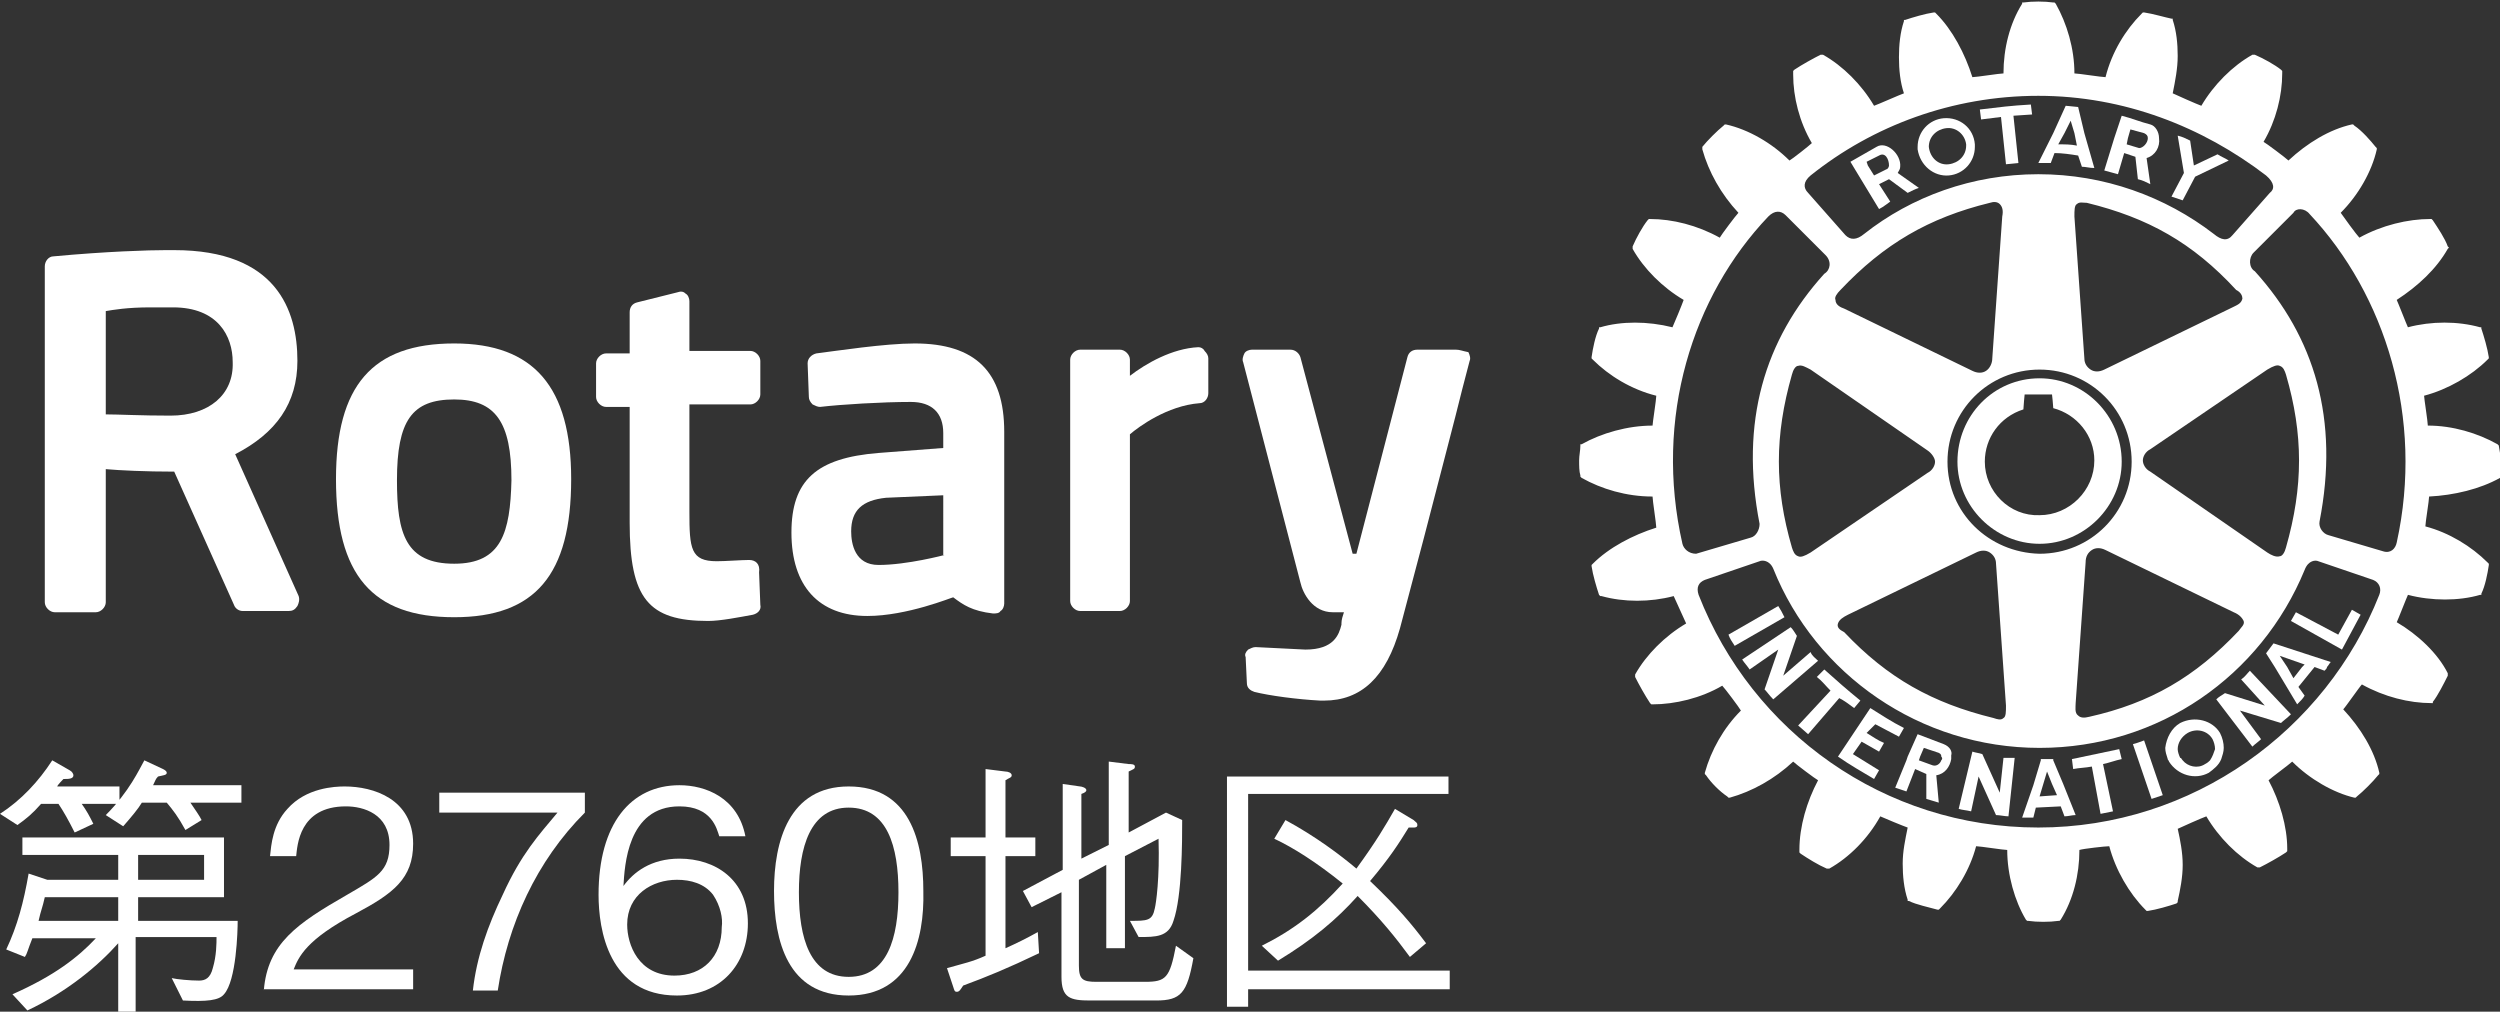 <?xml version="1.0" encoding="utf-8"?>
<!-- Generator: Adobe Illustrator 22.1.0, SVG Export Plug-In . SVG Version: 6.00 Build 0)  -->
<svg version="1.1" xmlns="http://www.w3.org/2000/svg" xmlns:xlink="http://www.w3.org/1999/xlink" x="0px" y="0px"
	 viewBox="0 0 200.9 81.3" style="enable-background:new 0 0 200.9 81.3;" xml:space="preserve">
<rect x="0" y="0" width="200.9" height="81.3" fill="#333333" stroke="none"/>
<style type="text/css">
	.st0{fill:none;}
	.st1{fill:#FFFFFF;}
</style>
<g id="レイヤー_2">
</g>
<g id="レイヤー_1">
	<path class="st0" d="M172.6,11.1c0-0.2-0.1-0.4-0.3-0.4c-0.4-0.1-0.7-0.2-1.1-0.3l-0.2,0.7l-0.1,0.4l1,0.3
		C172.2,11.9,172.6,11.5,172.6,11.1z"/>
	<path class="st0" d="M141.4,42c-1.6-8.2,0.4-14.8,5.2-20.1c0.5-0.3,0.5-1.1,0.1-1.5l-3.2-3.2c-0.3-0.4-0.9-0.4-1.4,0.1
		c-6.1,6.4-9.2,16.3-6.9,26.3c0.1,0.5,0.5,0.8,1.1,0.7l4.4-1.3C141.1,42.9,141.4,42.5,141.4,42z"/>
	<path class="st0" d="M166.6,10.7l-0.3-1l-0.5,1l-0.4,0.8c0.5,0,1,0.1,1.5,0.1L166.6,10.7z"/>
	<path class="st0" d="M183.3,44.7c0.2-0.1,0.4-0.3,0.5-0.7c1.4-4.9,1.4-9.1,0-13.9c-0.1-0.3-0.2-0.6-0.5-0.7c-0.3-0.1-0.6,0-1,0.3
		l-9.4,6.4c-0.4,0.2-0.6,0.6-0.6,0.9c0,0.3,0.2,0.7,0.6,0.9l9.4,6.4C182.6,44.6,182.9,44.8,183.3,44.7z"/>
	<path class="st0" d="M68.5,42.7c0,1,0.3,2.7,2.2,2.7c2.2,0,5.2-0.8,5.3-0.8v-4.8L71.2,40C69.4,40.2,68.5,41.1,68.5,42.7z"/>
	<path class="st0" d="M156.6,13.3c0.8-0.1,1.4-0.7,1.4-1.5c0,0,0-0.1,0-0.1c-0.1-0.8-0.8-1.4-1.6-1.3c-0.8,0.1-1.4,0.7-1.4,1.5v0.1
		C155.1,12.8,155.8,13.4,156.6,13.3z"/>
	<path class="st0" d="M144.4,29.4c-0.2,0.1-0.4,0.3-0.5,0.7c-1.4,4.9-1.4,9.1,0,13.9c0.1,0.3,0.2,0.6,0.5,0.7c0.2,0.1,0.6,0,1-0.3
		l9.4-6.4c0.3-0.2,0.6-0.6,0.6-0.9c0-0.4-0.2-0.7-0.6-0.9l-9.4-6.4C145.1,29.5,144.7,29.3,144.4,29.4z"/>
	<path class="st0" d="M167.8,16.3c-0.3-0.1-0.6-0.1-0.8,0.1c-0.2,0.2-0.3,0.5-0.2,1l0.8,11.4c0,0.4,0.2,0.8,0.5,0.9
		c0.3,0.2,0.7,0.1,1.1,0l10.3-5c0.3-0.2,0.7-0.3,0.8-0.7c0,0,0-0.1,0-0.1c0-0.2-0.1-0.4-0.4-0.7C176.3,19.5,172.7,17.5,167.8,16.3z"
		/>
	<path class="st0" d="M150.6,14.1l1-0.5c0.1,0,0.1-0.2,0.2-0.3c0-0.4-0.3-1-0.8-0.8c-0.4,0.2-0.6,0.3-1,0.5l0.1,0.2L150.6,14.1z"/>
	<polygon class="st0" points="184.4,54.5 185,53.7 185.2,53.4 183.3,52.8 183.9,53.7 	"/>
	<path class="st0" d="M175.7,58.8c-0.5,0.3-0.8,0.8-0.8,1.3c0,0.2,0.1,0.5,0.2,0.7c0,0.1,0.1,0.1,0.2,0.2c0.4,0.5,1.2,0.7,1.8,0.3
		c0.2-0.1,0.3-0.2,0.4-0.3c0.2-0.3,0.4-0.6,0.4-1c0-0.3-0.1-0.5-0.2-0.8C177.3,58.7,176.4,58.4,175.7,58.8z"/>
	<path class="st0" d="M184.3,17.2l-3.2,3.2c-0.5,0.5-0.4,1.2,0.1,1.5c4.8,5.3,6.8,11.9,5.2,20.1c0,0.5,0.3,1,0.7,1.1l4.4,1.3
		c0.6,0.2,1-0.2,1.1-0.7c2.3-10.1-0.8-19.9-6.9-26.4C185.2,16.7,184.5,16.8,184.3,17.2z"/>
	<path class="st0" d="M190.7,46.7l-4.4-1.5c-0.2-0.1-0.8-0.1-1.1,0.7c-3.5,8.5-11.8,14.3-21.3,14.3c-9.6,0-18-5.9-21.4-14.4
		c-0.3-0.6-0.9-0.6-1.1-0.6l-4.4,1.5c-0.5,0.2-0.8,0.6-0.5,1.2c4.3,10.9,14.9,18.7,27.3,18.7c12.4,0,23.1-7.8,27.4-18.7
		C191.4,47.3,191.2,46.8,190.7,46.7z M138.9,51l4-2.3c0.2,0.3,0.3,0.5,0.5,0.9l-4,2.3C139.2,51.6,139,51.3,138.9,51z M142.5,56.2
		c-0.3-0.2-0.5-0.5-0.7-0.8l1.1-3.2l-2.3,1.6c-0.2-0.3-0.4-0.5-0.6-0.8l3.9-2.6c0.2,0.3,0.3,0.4,0.5,0.7l-1.1,3.2l2.2-1.9
		c0.2,0.2,0.4,0.4,0.6,0.6L142.5,56.2z M144.6,58.3l2.6-2.8c-0.4-0.4-0.7-0.7-1.1-1.1l0.6-0.6c1,0.9,1.8,1.6,2.9,2.5l-0.5,0.6
		c-0.4-0.3-0.8-0.6-1.2-0.9l-2.5,2.9L144.6,58.3z M151.2,60.5l-1.4-0.8l-0.7,1l2.1,1.3l-0.4,0.7c-1-0.6-1.9-1.1-2.9-1.8l2.6-3.9
		c0.8,0.6,1.7,1.1,2.7,1.6l-0.4,0.7c-0.7-0.3-1.3-0.7-1.9-1l-0.6,0.8c0.5,0.3,1,0.6,1.4,0.8L151.2,60.5z M157,61.1
		c-0.1,0.6-0.5,1.3-1.2,1.3l0.2,2.2c-0.3-0.1-0.7-0.2-1-0.3l0-2l-0.9-0.4l-0.7,1.8c-0.3-0.1-0.6-0.2-0.9-0.3l0.9-2.2l0.1-0.3
		l0.8-1.8l2.1,0.8c0.5,0.2,0.7,0.6,0.7,1V61.1z M161.3,65.7c-0.4,0-0.7-0.1-1-0.1l-1.4-3.1l-0.6,2.8c-0.3-0.1-0.7-0.1-1-0.2l1.1-4.6
		c0.3,0.1,0.5,0.1,0.8,0.2l1.4,3.1l0.3-2.8c0.3,0,0.6,0,0.9,0L161.3,65.7z M165.9,65.6l-0.3-0.8l-2,0.1l-0.2,0.8c-0.3,0-0.6,0-0.9,0
		l0.9-2.6l0.6-2l0-0.1l1,0l0.1,0.1l0.8,1.9l1,2.5C166.5,65.5,166.2,65.6,165.9,65.6z M169.8,65.1l-1,0.2l-0.7-3.8
		c-0.5,0.1-1,0.1-1.5,0.2l-0.1-0.8c1.3-0.2,2.4-0.5,3.8-0.8l0.2,0.8c-0.5,0.1-1,0.2-1.5,0.4L169.8,65.1z M173,64.2l-1.5-4.4
		c0.4-0.1,0.6-0.2,1-0.3l1.5,4.4C173.6,64,173.3,64.1,173,64.2z M178.5,61.1c-0.2,0.4-0.5,0.8-1,1.1c-1.1,0.6-2.5,0.3-3.2-0.9
		c0-0.1-0.1-0.1-0.1-0.2c-0.1-0.3-0.2-0.6-0.2-0.9c0-0.8,0.4-1.6,1.2-2c1.1-0.6,2.5-0.3,3.2,0.9c0.2,0.3,0.3,0.8,0.3,1.2
		C178.7,60.5,178.7,60.8,178.5,61.1z M183.2,58.1l-3.3-1l1.7,2.3c-0.2,0.2-0.5,0.4-0.7,0.6l-2.8-3.8c0.2-0.2,0.4-0.3,0.7-0.5l3.2,1
		l-1.9-2.1c0.2-0.2,0.4-0.5,0.6-0.6l3.3,3.5C183.8,57.7,183.5,57.9,183.2,58.1z M187.1,53.7c-0.1,0.1-0.2,0.2-0.2,0.3l-0.8-0.3
		l-1.3,1.6l0.5,0.7c-0.2,0.2-0.4,0.4-0.6,0.7l-1.8-3l-0.7-1.1l0.7-0.8l4.6,1.5C187.3,53.4,187.2,53.5,187.1,53.7z M188.2,52.2
		l-4.1-2.3l0.4-0.8l3.4,1.9l1.1-2l0.7,0.4L188.2,52.2z"/>
	<polygon class="st0" points="164.5,62.1 164.2,63.1 163.9,64 165.2,64 164.9,63.1 	"/>
	<path class="st0" d="M148.3,18.9c0.4,0.5,0.9,0.4,1.5-0.1c3.8-3,8.8-4.8,14-4.8c5.3,0,10.2,1.8,14.1,4.8c0.6,0.4,1.1,0.5,1.5,0.1
		l3-3.4c0.3-0.4,0.3-0.9-0.3-1.4c-5.1-4-11.4-6.4-18.3-6.4c-6.9,0-13.3,2.5-18.3,6.4c-0.7,0.5-0.6,1.1-0.3,1.4L148.3,18.9z
		 M175,10.7c0.4,0.2,0.6,0.2,1,0.4l0.3,2l1.9-0.9c0.3,0.2,0.6,0.3,0.9,0.5l-2.7,1.3l-1,1.9l-0.9-0.5l1-1.9L175,10.7z M170,11.1
		l0.6-1.8c0.8,0.2,1.6,0.5,2.3,0.7c0.4,0.1,0.7,0.6,0.7,1.1c0,0.7-0.3,1.5-1,1.6l0.3,2.1c-0.3-0.1-0.6-0.2-1-0.4l-0.2-1.8l-0.9-0.3
		l-0.4,1.6c-0.4-0.1-0.7-0.2-1.1-0.3L170,11.1z M164.9,10.7l1-2.2l1,0.1l0.5,2.1l0.8,2.8c-0.3-0.1-0.6-0.1-1-0.1l-0.3-0.9
		c-0.7-0.1-1.3-0.1-1.9-0.2l-0.4,0.8c-0.4,0-0.6,0-1,0L164.9,10.7z M163.3,8.4l0.1,0.8l-1.5,0.1l0.4,3.8l-1,0.1l-0.4-3.8l-1.5,0.2
		l-0.1-0.8C160.9,8.6,161.6,8.5,163.3,8.4z M154.1,11.8c0-1.2,0.9-2.2,2.1-2.3c1.3-0.1,2.4,0.8,2.5,2.1v0.2c0,1.2-0.9,2.2-2.1,2.3
		c-1.2,0.1-2.4-0.8-2.5-2.1V11.8z M150.8,11.6c0.8-0.5,2,0.7,1.9,1.6c0,0.2-0.1,0.3-0.2,0.5l1.7,1.2c-0.3,0.1-0.6,0.3-0.9,0.4
		l-1.5-1.1l-0.8,0.4l0.9,1.4c-0.3,0.2-0.5,0.3-0.9,0.6l-2-3.5l-0.3-0.5C149.4,12.4,150.1,12,150.8,11.6z"/>
	<path class="st0" d="M155.8,60.5l-1.2-0.4l-0.3,0.7l-0.1,0.3l0,0l1.1,0.4c0.3,0.1,0.6-0.1,0.7-0.4c0-0.1,0.1-0.2,0-0.3
		C156,60.7,156,60.6,155.8,60.5z"/>
	<path class="st0" d="M168.3,37.1c0-2-1.4-3.8-3.3-4.2c0-0.2-0.1-1.1-0.1-1.1h-2.2c0,0-0.1,1-0.1,1.2c-1.8,0.6-3.1,2.2-3.1,4.2
		c0,2.4,2,4.4,4.4,4.4C166.3,41.5,168.3,39.5,168.3,37.1z"/>
	<path class="st0" d="M171.2,37.1c0-4.1-3.3-7.4-7.4-7.4c-4.1,0-7.4,3.3-7.4,7.4c0,4.1,3.3,7.4,7.4,7.4
		C167.9,44.4,171.2,41.2,171.2,37.1z M157.2,37.1c0-3.7,3-6.7,6.6-6.7c3.7,0,6.6,3,6.6,6.7c0,3.7-3,6.6-6.6,6.6
		C160.2,43.7,157.2,40.7,157.2,37.1z"/>
	<path class="st0" d="M160.1,57.8c0.3,0.1,0.6,0.1,0.8,0c0.2-0.2,0.3-0.5,0.2-1c0,0-0.8-11.4-0.8-11.4c0-0.4-0.2-0.8-0.5-0.9
		c-0.3-0.2-0.7-0.2-1.1,0l-10.3,5c-0.4,0.2-0.7,0.4-0.8,0.7c0,0,0,0.1,0,0.1c0,0.2,0.1,0.4,0.4,0.7
		C151.6,54.6,155.1,56.7,160.1,57.8z"/>
	<path class="st0" d="M36.5,32c-3.4,0-4.6,1.7-4.6,6.5c0,4.4,0.7,6.7,4.6,6.7c3.8,0,4.6-2.5,4.6-6.7C41,33.8,39.7,32,36.5,32z"/>
	<path class="st0" d="M13.9,24.7h-1.8c-2,0-3.1,0.1-3.6,0.3v8.3c0.9,0.1,2.7,0.2,5.2,0.1c3.1,0,5.1-1.7,5.1-4.3
		C18.8,26.9,17.5,24.7,13.9,24.7z"/>
	<path class="st0" d="M158.5,29.8c0.4,0.2,0.8,0.2,1.1,0c0.3-0.2,0.5-0.5,0.5-1l0.8-11.4c0-0.6,0-0.9-0.2-1
		c-0.2-0.2-0.5-0.1-0.8-0.1c-4.9,1.2-8.5,3.3-12,7c-0.3,0.3-0.4,0.6-0.4,0.8c0,0.3,0.4,0.5,0.8,0.7L158.5,29.8z"/>
	<path class="st0" d="M167.8,57.7c4.9-1.2,8.5-3.3,12-6.9c0.2-0.2,0.4-0.5,0.4-0.8c-0.1-0.3-0.3-0.5-0.8-0.7l-10.3-5
		c-0.4-0.2-0.8-0.2-1.1,0c-0.3,0.2-0.5,0.5-0.5,1l-0.8,11.4c0,0.4-0.1,0.8,0.2,1C167.1,57.8,167.4,57.8,167.8,57.7z"/>
	<path class="st1" d="M36.5,27.6c-6.6,0-9.5,3.4-9.5,10.9c0,7.7,2.9,11.1,9.5,11.1c6.5,0,9.4-3.4,9.4-11.1
		C45.9,31.1,42.9,27.6,36.5,27.6z M36.5,45.3c-3.9,0-4.6-2.4-4.6-6.7c0-4.8,1.2-6.5,4.6-6.5c3.3,0,4.6,1.8,4.6,6.5
		C41,42.8,40.3,45.3,36.5,45.3z"/>
	<path class="st1" d="M96.3,27.9c-2.1,0.1-4.2,1.3-5.5,2.3v-1.3c0-0.4-0.4-0.8-0.8-0.8h-3.2c-0.4,0-0.8,0.4-0.8,0.8v19.4
		c0,0.4,0.4,0.8,0.8,0.8H90c0.4,0,0.8-0.4,0.8-0.8V34.9c0.7-0.6,3-2.3,5.6-2.5c0.4,0,0.7-0.4,0.7-0.8v-2.8c0-0.2-0.1-0.4-0.3-0.6
		C96.7,28,96.5,27.9,96.3,27.9z"/>
	<path class="st1" d="M73.5,27.6c-2.4,0-6.3,0.6-7.9,0.8c-0.4,0.1-0.7,0.4-0.7,0.8l0.1,2.7c0,0.2,0.1,0.4,0.3,0.6
		c0.2,0.1,0.4,0.2,0.6,0.2c1.7-0.2,5-0.4,7.3-0.4c1.7,0,2.6,0.9,2.6,2.5V36l-5.2,0.4c-5,0.4-7,2.2-7,6.4c0,4.3,2.2,6.7,6.1,6.7
		c3.2,0,6.8-1.5,6.9-1.5c0.8,0.6,1.5,1.1,3.2,1.3c0.2,0,0.5,0,0.6-0.2c0.2-0.1,0.3-0.4,0.3-0.6V34.7C80.7,29.9,78.4,27.6,73.5,27.6z
		 M75.9,44.6c0,0-3,0.8-5.3,0.8c-1.9,0-2.2-1.7-2.2-2.7c0-1.7,0.9-2.5,2.8-2.7l4.6-0.2V44.6z"/>
	<path class="st1" d="M18.9,36.5c3.3-1.7,5-4.1,5-7.5c0-4.1-1.7-8.9-9.9-8.9c0,0-0.2,0-0.7,0c-1.3,0-4.7,0.1-9,0.5
		c-0.4,0-0.7,0.4-0.7,0.8v27c0,0.4,0.4,0.8,0.8,0.8h3.3c0.4,0,0.8-0.4,0.8-0.8V37.7c1.1,0.1,3.2,0.2,5.5,0.2l4.8,10.7
		c0.1,0.3,0.4,0.5,0.7,0.5h3.7c0.3,0,0.5-0.1,0.7-0.4c0.1-0.2,0.2-0.5,0.1-0.8L18.9,36.5z M13.7,33.4c-2.4,0-4.2-0.1-5.2-0.1V25
		c0.6-0.1,1.7-0.3,3.6-0.3h1.8c3.6,0,4.8,2.3,4.8,4.4C18.8,31.7,16.8,33.4,13.7,33.4z"/>
	<path class="st1" d="M117,28.1h-3.1c-0.4,0-0.7,0.2-0.8,0.6L109,44.5h-0.3l-4.2-15.8c-0.1-0.3-0.4-0.6-0.8-0.6h-3.1
		c-0.2,0-0.5,0.1-0.6,0.3c-0.1,0.2-0.2,0.5-0.1,0.7l4.6,17.7c0.2,0.9,1,2.4,2.6,2.4h0.9c-0.1,0.3-0.2,0.6-0.2,0.9l0,0.1
		c-0.2,0.8-0.6,2-2.9,2l-4-0.2c-0.2,0-0.4,0.1-0.6,0.2c-0.2,0.2-0.3,0.4-0.2,0.6l0.1,2.1c0,0.4,0.3,0.6,0.6,0.7
		c1.2,0.3,3.4,0.6,5.3,0.7c0.1,0,0.2,0,0.3,0c3,0,5-1.9,6.1-5.8c1.2-4.5,2.7-10.2,3.8-14.5c0.5-1.9,0.9-3.5,1.2-4.7l0.6-2.3
		c0.1-0.2,0-0.5-0.1-0.7C117.5,28.2,117.3,28.1,117,28.1z"/>
	<path class="st1" d="M60.2,45c-0.6,0-1.9,0.1-2.6,0.1c-2.1,0-2.2-1-2.2-4v-8.6h4.9c0.4,0,0.8-0.4,0.8-0.8v-2.7
		c0-0.4-0.4-0.8-0.8-0.8h-4.9v-4c0-0.2-0.1-0.5-0.3-0.6c-0.2-0.2-0.4-0.2-0.7-0.1l-3.2,0.8c-0.4,0.1-0.6,0.4-0.6,0.8v3.3h-1.9
		c-0.4,0-0.8,0.4-0.8,0.8v2.7c0,0.4,0.4,0.8,0.8,0.8h1.9v9.3c0,6.1,1.5,7.9,6.3,7.9c1,0,2.5-0.3,3.6-0.5c0.4-0.1,0.7-0.4,0.6-0.8
		l-0.1-2.6C61.1,45.3,60.7,45,60.2,45z"/>
	<path class="st1" d="M165,61.1L165,61l-1,0l0,0.1l-0.6,2l-0.9,2.6c0.3,0,0.6,0,0.9,0l0.2-0.8l2-0.1l0.3,0.8c0.3,0,0.6-0.1,0.9-0.1
		l-1-2.5L165,61.1z M163.9,64l0.3-1l0.3-1l0.4,1l0.4,0.9L163.9,64z"/>
	<path class="st1" d="M170.3,60.2c-1.4,0.3-2.4,0.5-3.8,0.8l0.1,0.8c0.5-0.1,1-0.1,1.5-0.2l0.7,3.8l1-0.2l-0.8-3.8
		c0.5-0.1,1-0.3,1.5-0.4L170.3,60.2z"/>
	<path class="st1" d="M170.5,37.1c0-3.7-3-6.7-6.6-6.7c-3.7,0-6.6,3-6.6,6.7c0,3.6,3,6.6,6.6,6.6C167.5,43.7,170.5,40.7,170.5,37.1z
		 M159.5,37.1c0-1.9,1.2-3.6,3.1-4.2c0-0.2,0.1-1.2,0.1-1.2h2.2c0,0,0.1,0.9,0.1,1.1c1.9,0.5,3.3,2.2,3.3,4.2c0,2.4-2,4.4-4.4,4.4
		C161.5,41.5,159.5,39.5,159.5,37.1z"/>
	<path class="st1" d="M150.7,58.2c0.6,0.3,1.3,0.7,1.9,1l0.4-0.7c-1-0.5-1.9-1.1-2.7-1.6l-2.6,3.9c1,0.7,1.9,1.2,2.9,1.8l0.4-0.7
		l-2.1-1.3l0.7-1l1.4,0.8l0.4-0.7c-0.5-0.2-0.9-0.5-1.4-0.8L150.7,58.2z"/>
	<path class="st1" d="M156.2,59.8l-2.1-0.8l-0.8,1.8l-0.1,0.3l-0.9,2.2c0.3,0.1,0.6,0.2,0.9,0.3l0.7-1.8l0.9,0.4l0,2
		c0.3,0.1,0.7,0.2,1,0.3l-0.2-2.2c0.7-0.1,1.1-0.7,1.2-1.3v-0.3C156.9,60.4,156.7,60,156.2,59.8z M156,61.1
		c-0.1,0.3-0.4,0.5-0.7,0.4l-1.1-0.4l0,0l0.1-0.3l0.3-0.7l1.2,0.4c0.2,0.1,0.2,0.2,0.2,0.3C156.1,60.9,156.1,61,156,61.1z"/>
	<polygon class="st1" points="187.9,51 184.5,49.2 184.1,49.9 188.2,52.2 189.7,49.4 189,49 	"/>
	<path class="st1" d="M182.1,52.5l0.7,1.1l1.8,3c0.2-0.2,0.5-0.5,0.6-0.7l-0.5-0.7l1.3-1.6l0.8,0.3c0.1-0.1,0.2-0.2,0.2-0.3
		c0.1-0.1,0.2-0.3,0.3-0.4l-4.6-1.5L182.1,52.5z M185.2,53.4l-0.2,0.2l-0.7,0.9l-0.5-0.9l-0.6-0.9L185.2,53.4z"/>
	<path class="st1" d="M151,16.8c0.4-0.2,0.6-0.4,0.9-0.6l-0.9-1.4l0.8-0.4l1.5,1.1c0.4-0.2,0.6-0.3,0.9-0.4l-1.7-1.2
		c0.1-0.2,0.2-0.3,0.2-0.5c0.1-1-1.1-2.1-1.9-1.6c-0.7,0.4-1.4,0.8-2.1,1.2l0.3,0.5L151,16.8z M151,12.5c0.5-0.3,0.8,0.3,0.8,0.8
		c0,0.1-0.1,0.3-0.2,0.3l-1,0.5l-0.5-0.8L150,13C150.4,12.8,150.6,12.7,151,12.5z"/>
	<path class="st1" d="M200.8,35.8l-0.1-0.1c-1.6-0.9-3.6-1.5-5.6-1.5c0-0.3-0.3-2.2-0.3-2.4c1.9-0.5,3.8-1.6,5.1-2.9l0.1-0.1l0-0.1
		c-0.1-0.7-0.4-1.7-0.6-2.3l0-0.1l-0.1,0c-1.8-0.5-3.9-0.5-5.8,0c-0.1-0.2-0.8-2-0.9-2.2c1.7-1.1,3.2-2.5,4.1-4.1l0.1-0.1l-0.1-0.1
		c-0.2-0.6-0.8-1.5-1.2-2.1l-0.1-0.1h-0.1c-1.8,0-3.9,0.5-5.7,1.5c-0.2-0.2-1.3-1.7-1.5-2c1.4-1.4,2.5-3.3,2.9-5.1l0-0.1l-0.1-0.1
		c-0.4-0.5-1.1-1.3-1.7-1.7l-0.1-0.1l-0.1,0c-1.8,0.4-3.6,1.5-5.1,2.9c-0.2-0.2-1.8-1.4-2-1.5c1-1.7,1.5-3.7,1.5-5.5V5.7l-0.1-0.1
		c-0.5-0.4-1.4-0.9-2.1-1.2l-0.1,0l-0.1,0c-1.6,0.9-3.1,2.4-4.1,4.1c-0.3-0.1-2.1-0.9-2.3-1c0.2-1,0.4-2,0.4-3c0-1-0.1-2-0.4-2.9
		l0-0.1l-0.1,0C174,1.4,173,1.1,172.3,1l-0.1,0l-0.1,0.1c-1.3,1.3-2.4,3.1-2.9,5.1c-0.3,0-2.2-0.3-2.5-0.3c0-2-0.6-4-1.5-5.6
		l-0.1-0.1l-0.1,0c-0.7-0.1-1.7-0.1-2.4,0l-0.1,0l0,0.1c-1,1.6-1.5,3.6-1.5,5.6c-0.3,0-2.2,0.3-2.5,0.3c-0.6-1.9-1.6-3.8-2.9-5.1
		L155.5,1l-0.1,0c-0.7,0.1-1.7,0.4-2.3,0.6l-0.1,0l0,0.1c-0.3,0.9-0.4,1.9-0.4,2.9c0,1,0.1,2,0.4,2.9c-0.3,0.1-2.1,0.9-2.4,1
		c-1-1.7-2.5-3.2-4.1-4.1l-0.1,0l-0.1,0c-0.6,0.3-1.5,0.8-2.1,1.2l-0.1,0.1V6c0,1.8,0.5,3.8,1.5,5.5c-0.2,0.2-1.6,1.3-1.8,1.4
		c-1.4-1.4-3.3-2.5-5.1-2.9l-0.1,0l-0.1,0.1c-0.5,0.4-1.3,1.2-1.7,1.7l0,0.1l0,0.1c0.5,1.8,1.5,3.6,2.9,5.1c-0.2,0.2-1.4,1.8-1.5,2
		c-1.8-1-3.8-1.5-5.6-1.5h-0.1l-0.1,0.1c-0.4,0.5-0.9,1.4-1.2,2.1l0,0.1l0,0.1c0.9,1.6,2.4,3.1,4.1,4.1c-0.1,0.3-0.8,2-0.9,2.2
		c-2-0.5-4.1-0.5-5.8,0l-0.1,0l0,0.1c-0.3,0.6-0.5,1.6-0.6,2.3l0,0.1l0.1,0.1c1.3,1.3,3.1,2.4,5.1,2.9c0,0.3-0.3,2.2-0.3,2.4
		c-2,0-4.1,0.6-5.7,1.5l-0.1,0l0,0.1c0,0.4-0.1,0.8-0.1,1.2c0,0.4,0,0.9,0.1,1.2l0,0.1l0.1,0.1c1.6,0.9,3.6,1.5,5.7,1.5
		c0,0.3,0.3,2.2,0.3,2.5c-1.9,0.6-3.8,1.6-5.1,2.9l-0.1,0.1l0,0.1c0.1,0.7,0.4,1.7,0.6,2.3l0.1,0.1l0.1,0c1.8,0.5,3.9,0.5,5.8,0
		c0.1,0.2,0.9,2,1,2.2c-1.7,1-3.2,2.5-4.1,4.1l0,0.1l0,0.1c0.3,0.6,0.8,1.5,1.2,2.1l0.1,0.1h0.1c1.8,0,3.9-0.5,5.6-1.5
		c0.2,0.2,1.4,1.8,1.5,2c-1.4,1.4-2.4,3.2-2.9,5l0,0.1l0.1,0.1c0.4,0.6,1.1,1.3,1.7,1.7l0.1,0.1l0.1,0c1.8-0.5,3.6-1.5,5.1-2.9
		c0.2,0.2,1.8,1.4,2,1.5c-0.9,1.7-1.5,3.7-1.5,5.6v0.2l0.1,0.1c0.6,0.4,1.4,0.9,2.1,1.2l0.1,0l0.1,0c1.6-0.9,3.1-2.4,4.1-4.2
		c0.2,0.1,1.9,0.8,2.2,0.9c-0.2,1-0.4,1.9-0.4,2.9c0,1,0.1,2,0.4,2.9l0,0.1l0.1,0c0.6,0.3,1.6,0.5,2.3,0.7l0.1,0l0.1-0.1
		c1.3-1.3,2.4-3.1,2.9-5c0.3,0,2.2,0.3,2.5,0.3c0,2,0.6,4.1,1.5,5.6l0.1,0.1l0.1,0c0.7,0.1,1.7,0.1,2.4,0l0.1,0l0.1-0.1
		c1-1.6,1.5-3.6,1.5-5.6c0.3-0.1,2.1-0.3,2.4-0.3c0.5,1.9,1.6,3.8,2.9,5.1l0.1,0.1l0.1,0c0.7-0.1,1.7-0.4,2.3-0.6l0.1-0.1l0-0.1
		c0.2-0.9,0.4-1.9,0.4-2.9c0-1-0.2-2-0.4-2.9c0.2-0.1,2-0.9,2.3-1c1,1.7,2.5,3.2,4.1,4.1l0.1,0l0.1,0c0.6-0.3,1.5-0.8,2.1-1.2
		l0.1-0.1v-0.2c0-1.8-0.6-3.8-1.5-5.5c0.2-0.2,1.7-1.3,1.9-1.5c1.4,1.4,3.3,2.5,5,2.9l0.1,0l0.1-0.1c0.5-0.4,1.3-1.2,1.7-1.7
		l0.1-0.1l0-0.1c-0.4-1.8-1.5-3.6-2.9-5.1c0.2-0.2,1.3-1.8,1.5-2c1.8,1,3.8,1.5,5.6,1.5h0.1l0-0.1c0.4-0.5,0.9-1.5,1.2-2.1l0-0.1
		l0-0.1c-0.8-1.6-2.4-3.1-4.1-4.1c0.1-0.2,0.8-2,0.9-2.2c1.9,0.5,4.1,0.5,5.8,0l0.1,0l0-0.1c0.3-0.6,0.5-1.6,0.6-2.3v-0.1l-0.1-0.1
		c-1.3-1.3-3.1-2.4-5-2.9c0-0.3,0.3-2.1,0.3-2.4c2-0.1,4.1-0.6,5.7-1.5l0.1-0.1l0-0.1c0-0.3,0.1-0.8,0.1-1.2
		C200.9,36.7,200.9,36.3,200.8,35.8L200.8,35.8z M145.5,14.1c5-4,11.4-6.4,18.3-6.4c6.9,0,13.2,2.5,18.3,6.4
		c0.7,0.6,0.7,1.1,0.3,1.4l-3,3.4c-0.4,0.5-0.9,0.4-1.5-0.1c-3.9-3-8.8-4.8-14.1-4.8c-5.3,0-10.2,1.8-14,4.8
		c-0.6,0.5-1.1,0.5-1.5,0.1l-3-3.4C144.9,15.1,144.9,14.6,145.5,14.1z M154.9,36.2c0.3,0.2,0.6,0.6,0.6,0.9c0,0.3-0.2,0.7-0.6,0.9
		l-9.4,6.4c-0.5,0.3-0.8,0.4-1,0.3c-0.3-0.1-0.4-0.4-0.5-0.7c-1.4-4.8-1.4-9,0-13.9c0.1-0.4,0.3-0.7,0.5-0.7c0.3-0.1,0.6,0.1,1,0.3
		L154.9,36.2z M147.5,24.1c-0.1-0.2,0.1-0.5,0.4-0.8c3.5-3.7,7.1-5.8,12-7c0.3-0.1,0.6-0.1,0.8,0.1c0.2,0.2,0.3,0.5,0.2,1l-0.8,11.4
		c0,0.4-0.2,0.8-0.5,1c-0.3,0.2-0.7,0.2-1.1,0l-10.3-5C147.9,24.7,147.5,24.5,147.5,24.1z M147.7,50.1c0.1-0.3,0.4-0.5,0.8-0.7
		l10.3-5c0.4-0.2,0.8-0.2,1.1,0c0.3,0.2,0.5,0.5,0.5,0.9c0,0,0.8,11.4,0.8,11.4c0,0.5,0,0.9-0.2,1c-0.2,0.2-0.5,0.1-0.8,0
		c-4.9-1.2-8.5-3.2-12-6.9C147.8,50.6,147.6,50.4,147.7,50.1C147.6,50.2,147.7,50.1,147.7,50.1z M156.5,37.1c0-4.1,3.3-7.4,7.4-7.4
		c4.1,0,7.4,3.3,7.4,7.4c0,4.1-3.3,7.4-7.4,7.4C159.8,44.4,156.5,41.2,156.5,37.1z M167.6,45.2c0-0.5,0.2-0.8,0.5-1
		c0.3-0.2,0.7-0.2,1.1,0l10.3,5c0.5,0.2,0.7,0.5,0.8,0.7c0.1,0.3-0.2,0.5-0.4,0.8c-3.5,3.7-7.1,5.8-12,6.9c-0.4,0.1-0.7,0.1-0.9-0.1
		c-0.3-0.2-0.2-0.7-0.2-1L167.6,45.2z M172.8,37.9c-0.4-0.2-0.6-0.6-0.6-0.9c0-0.3,0.2-0.7,0.6-0.9l9.4-6.4c0.5-0.3,0.8-0.4,1-0.3
		c0.3,0.1,0.4,0.4,0.5,0.7c1.4,4.8,1.4,9,0,13.9c-0.1,0.4-0.3,0.7-0.5,0.7c-0.3,0.1-0.7-0.1-1-0.3L172.8,37.9z M180.2,24
		c-0.1,0.4-0.4,0.5-0.8,0.7l-10.3,5c-0.4,0.2-0.8,0.2-1.1,0c-0.3-0.2-0.5-0.5-0.5-0.9l-0.8-11.4c0-0.5,0-0.9,0.2-1
		c0.2-0.2,0.5-0.1,0.8-0.1c4.9,1.2,8.5,3.2,12,7C180.1,23.5,180.2,23.8,180.2,24C180.2,24,180.2,24,180.2,24z M135.2,43.7
		c-2.3-10.1,0.8-19.9,6.9-26.3c0.5-0.5,1-0.5,1.4-0.1l3.2,3.2c0.5,0.5,0.4,1.2-0.1,1.5c-4.8,5.3-6.8,11.9-5.2,20.1
		c0,0.5-0.3,1-0.7,1.1l-4.4,1.3C135.7,44.5,135.3,44.1,135.2,43.7z M191.2,47.8c-4.3,10.9-15,18.7-27.4,18.7
		c-12.4,0-23-7.7-27.3-18.7c-0.2-0.6,0-1,0.5-1.2l4.4-1.5c0.2-0.1,0.8-0.1,1.1,0.6c3.4,8.5,11.8,14.4,21.4,14.4
		c9.6,0,17.8-5.8,21.3-14.3c0.3-0.8,0.9-0.8,1.1-0.7l4.4,1.5C191.2,46.8,191.4,47.3,191.2,47.8z M192.6,43.6
		c-0.1,0.5-0.5,0.9-1.1,0.7l-4.4-1.3c-0.4-0.1-0.8-0.6-0.7-1.1c1.6-8.2-0.4-14.8-5.2-20.1c-0.5-0.3-0.5-1.1-0.1-1.5l3.2-3.2
		c0.2-0.4,0.9-0.4,1.3,0.1C191.7,23.7,194.8,33.6,192.6,43.6z"/>
	<path class="st1" d="M171.4,59.8l1.5,4.4c0.3-0.1,0.6-0.2,0.9-0.3l-1.5-4.4C172,59.6,171.8,59.7,171.4,59.8z"/>
	<path class="st1" d="M180.1,54.6l1.9,2.1l-3.2-1c-0.3,0.2-0.5,0.3-0.7,0.5L181,60c0.2-0.2,0.5-0.4,0.7-0.6l-1.7-2.3l3.3,1
		c0.2-0.2,0.5-0.4,0.8-0.7l-3.3-3.5C180.6,54.1,180.4,54.4,180.1,54.6z"/>
	<path class="st1" d="M175.2,58.1c-0.7,0.4-1.1,1.2-1.2,2c0,0.3,0.1,0.6,0.2,0.9c0,0.1,0.1,0.1,0.1,0.2c0.7,1.1,2.1,1.5,3.2,0.9
		c0.4-0.3,0.8-0.6,1-1.1c0.1-0.3,0.2-0.6,0.2-0.9c0-0.4-0.1-0.8-0.3-1.2C177.8,57.9,176.4,57.5,175.2,58.1z M177.6,61.1
		c-0.1,0.1-0.2,0.2-0.4,0.3c-0.6,0.4-1.4,0.2-1.8-0.3c-0.1-0.1-0.1-0.2-0.2-0.2c-0.1-0.2-0.2-0.5-0.2-0.7c0-0.5,0.3-1,0.8-1.3
		c0.7-0.4,1.6-0.2,2,0.5c0.1,0.2,0.2,0.5,0.2,0.8C177.9,60.5,177.8,60.8,177.6,61.1z"/>
	<path class="st1" d="M161,60.9l-0.3,2.8l-1.4-3.1c-0.3-0.1-0.5-0.1-0.8-0.2l-1.1,4.6c0.3,0.1,0.6,0.1,1,0.2l0.6-2.8l1.4,3.1
		c0.3,0,0.7,0.1,1,0.1l0.5-4.7C161.6,60.9,161.3,60.9,161,60.9z"/>
	<path class="st1" d="M165.1,12.3c0.6,0,1.3,0.1,1.9,0.2l0.3,0.9c0.3,0,0.6,0.1,1,0.1l-0.8-2.8L167,8.6l-1-0.1l-1,2.2l-1.2,2.4
		c0.4,0,0.6,0,1,0L165.1,12.3z M165.9,10.7l0.5-1l0.3,1l0.2,1c-0.5-0.1-0.9-0.1-1.5-0.1L165.9,10.7z"/>
	<path class="st1" d="M160.8,9.4l0.4,3.8l1-0.1l-0.4-3.8l1.5-0.1l-0.1-0.8c-1.7,0.1-2.4,0.2-4.1,0.4l0.1,0.8L160.8,9.4z"/>
	<path class="st1" d="M175.4,16.1l1-1.9l2.7-1.3c-0.3-0.2-0.6-0.3-0.9-0.5l-1.9,0.9l-0.3-2c-0.4-0.2-0.6-0.3-1-0.4l0.5,3l-1,1.9
		L175.4,16.1z"/>
	<path class="st1" d="M156.6,14.1c1.2-0.1,2.1-1.1,2.1-2.3v-0.2c-0.1-1.3-1.2-2.2-2.5-2.1c-1.2,0.1-2.1,1.1-2.1,2.3V12
		C154.3,13.3,155.4,14.2,156.6,14.1z M155,11.8c0-0.8,0.6-1.4,1.4-1.5c0.8-0.1,1.5,0.5,1.6,1.3c0,0.1,0,0.1,0,0.1
		c0,0.8-0.6,1.4-1.4,1.5c-0.8,0.1-1.5-0.5-1.6-1.4V11.8z"/>
	<path class="st1" d="M149,56.9l0.5-0.6c-1.1-0.9-1.9-1.6-2.9-2.5l-0.6,0.6c0.4,0.3,0.7,0.7,1.1,1.1l-2.6,2.8l0.8,0.7l2.5-2.9
		C148.2,56.3,148.6,56.6,149,56.9z"/>
	<path class="st1" d="M145.5,52.4l-2.2,1.9l1.1-3.2c-0.2-0.3-0.3-0.5-0.5-0.7L140,53c0.2,0.3,0.4,0.5,0.6,0.8l2.3-1.6l-1.1,3.2
		c0.2,0.2,0.4,0.5,0.7,0.8l3.6-3.1C145.9,52.9,145.6,52.7,145.5,52.4z"/>
	<path class="st1" d="M142.9,48.7l-4,2.3c0.1,0.3,0.3,0.6,0.5,0.9l4-2.3C143.2,49.2,143.1,49,142.9,48.7z"/>
	<path class="st1" d="M170.7,12.3l0.9,0.3l0.2,1.8c0.4,0.1,0.6,0.2,1,0.4l-0.3-2.1c0.7-0.2,1.1-0.9,1-1.6c0-0.5-0.3-1-0.7-1.1
		c-0.8-0.2-1.5-0.5-2.3-0.7l-0.6,1.8l-0.8,2.6c0.4,0.1,0.7,0.2,1.1,0.3L170.7,12.3z M171,11.1l0.2-0.7c0.4,0.1,0.7,0.2,1.1,0.3
		c0.2,0.1,0.3,0.2,0.3,0.4c0,0.4-0.4,0.8-0.7,0.8l-1-0.3L171,11.1z"/>
	<g>
		<path class="st1" d="M6.5,64.5c0.5,0.7,0.7,1.1,1,1.7L6,66.9c-0.5-1-0.9-1.7-1.3-2.3H3.3c-0.7,0.8-1.2,1.2-1.9,1.7L0,65.4
			c1.7-1.1,3.1-2.6,4.2-4.3l1.4,0.8c0.2,0.1,0.3,0.3,0.3,0.4c0,0.3-0.4,0.3-0.8,0.3c0,0-0.5,0.5-0.5,0.6h5v1.4H6.5z M18,79.9
			c-0.4,0.5-1.4,0.6-3.3,0.5l-0.9-1.8c0.4,0.1,1.5,0.2,2.2,0.2c0.5,0,0.9-0.2,1.1-1c0.3-1,0.3-2,0.3-2.5h-6.5v6H9.5v-5.5
			c-1.6,1.8-4.1,3.9-7.3,5.4L1,79.9c3.4-1.5,5.3-3,6.7-4.5H2.6c-0.4,1-0.4,1.2-0.6,1.5l-1.5-0.6c0.9-1.9,1.4-3.8,1.8-6.1l1.5,0.5
			h5.7v-2H1.8v-1.4H18v4.8h-6.9v1.9h8C19.1,74.8,19,78.8,18,79.9z M9.5,72.1H3.6c-0.2,0.9-0.3,1-0.5,1.9h6.4V72.1z M15.3,64.5
			c0.4,0.6,0.7,1,0.9,1.4l-1.3,0.8c-0.6-1.1-1-1.6-1.5-2.2h-2c-0.3,0.5-0.8,1.1-1.5,1.9l-1.4-0.9c1.9-1.9,2.7-3.7,3.1-4.4l1.5,0.7
			c0.2,0.1,0.3,0.2,0.3,0.3c0,0.2-0.3,0.2-0.7,0.3c-0.2,0.2-0.2,0.3-0.4,0.7h7.1v1.4H15.3z M16.4,68.7h-5.3v2h5.3V68.7z"/>
		<path class="st1" d="M21.2,79.6c0.3-3.8,2.7-5.4,6.7-7.7c2.4-1.4,3.4-1.9,3.4-4c0-2.5-2.1-3.1-3.5-3.1c-3.8,0-3.9,3.2-4,4h-2.1
			c0.1-0.9,0.2-2.5,1.4-3.8c1.5-1.7,3.8-1.8,4.6-1.8c2.3,0,5.5,1,5.5,4.6c0,2.8-1.6,4-4.6,5.6c-4,2.1-4.6,3.5-5,4.5h9.6v1.6H21.2z"
			/>
		<path class="st1" d="M40,79.6H38c0.3-2.7,1.2-5.2,2.4-7.7c1.5-3.3,2.9-4.8,4.4-6.6h-9.5v-1.6h11.7v1.6
			C43.1,69.2,40.8,74.3,40,79.6z"/>
		<path class="st1" d="M54.4,80c-5.5,0-6.3-5.3-6.3-8.1c0-5.7,2.6-8.8,6.5-8.8c2.1,0,4.7,1,5.3,4.1h-2.1c-0.2-0.6-0.6-2.4-3.2-2.4
			c-4.2,0-4.4,4.8-4.5,6.4c0.8-1.1,2.2-2.2,4.5-2.2c2.9,0,5.5,1.7,5.5,5.2C60.1,77.5,57.9,80,54.4,80z M57.3,71.9
			c-0.7-0.9-1.8-1.2-2.9-1.2c-2,0-4,1.2-4,3.6c0,1.6,0.9,4.1,3.8,4.1c2.3,0,3.8-1.5,3.8-3.9C58.1,73.8,57.9,72.8,57.3,71.9z"/>
		<path class="st1" d="M68.2,80c-4.9,0-6-4.4-6-8.4c0-4,1.2-8.4,6-8.4c4.9,0,6,4.4,6,8.4C74.3,75.6,73.1,80,68.2,80z M68.2,64.9
			c-3.1,0-4,3.2-4,6.8c0,3.7,0.9,6.8,4,6.8c3.1,0,4-3.1,4-6.8C72.2,68,71.3,64.9,68.2,64.9z"/>
		<path class="st1" d="M77.4,79.2c-0.2,0.3-0.3,0.5-0.5,0.5c-0.2,0-0.2-0.1-0.3-0.4l-0.5-1.5c1.4-0.4,2-0.5,3.1-1v-8h-2.8v-1.5h2.8
			v-5.5l1.6,0.2c0.2,0,0.5,0.1,0.5,0.3c0,0.2-0.2,0.2-0.5,0.4v4.6h2.4v1.5h-2.4v7.4c0.9-0.4,1.7-0.8,2.6-1.3l0.1,1.7
			C81,77.8,79.3,78.5,77.4,79.2z M92.9,80.4h-5.3c-1.6,0-2.3-0.2-2.3-1.9v-6.8l-2.4,1.2l-0.7-1.3l3.2-1.7v-6.9l1.4,0.2
			c0.1,0,0.5,0.1,0.5,0.3c0,0.1-0.1,0.2-0.4,0.3v5.2l2.2-1.1v-6.7l1.6,0.2c0.2,0,0.5,0,0.5,0.2c0,0.2-0.1,0.2-0.5,0.4v4.9l3-1.6
			l1.3,0.6c0,1.7,0,6.1-0.7,8.1c-0.4,1.3-1.4,1.3-2.8,1.3L90.8,74c1.4,0,1.8,0,2-1c0.1-0.4,0.4-2.4,0.3-5.6l-2.7,1.4v7.4h-1.5v-6.7
			l-2.2,1.2v6.9c0,1.1,0.3,1.3,1.4,1.3h3.9c1.7,0,2-0.3,2.5-2.9l1.4,1C95.4,79.8,94.9,80.4,92.9,80.4z"/>
		<path class="st1" d="M100.3,79.5v1.4h-1.7V62.4h17.8v1.4h-16.1V78h16.2v1.5H100.3z M113.3,76.9c-1.1-1.5-2.3-3-4.2-4.9
			c-1.7,1.9-3.6,3.5-6.4,5.2l-1.3-1.2c2.6-1.3,4.5-2.8,6.5-5c-2.1-1.7-4-2.9-5.5-3.6l0.9-1.5c2.4,1.3,4.4,2.8,5.7,3.9
			c1.6-2.2,2.3-3.4,3.1-4.8l1.5,0.9c0.2,0.2,0.3,0.2,0.3,0.4c0,0.2-0.2,0.2-0.3,0.2c-0.1,0-0.2,0-0.4,0c-0.8,1.3-1.5,2.4-3.1,4.3
			c2.2,2.1,3.3,3.4,4.5,5L113.3,76.9z"/>
	</g>
</g>
</svg>
